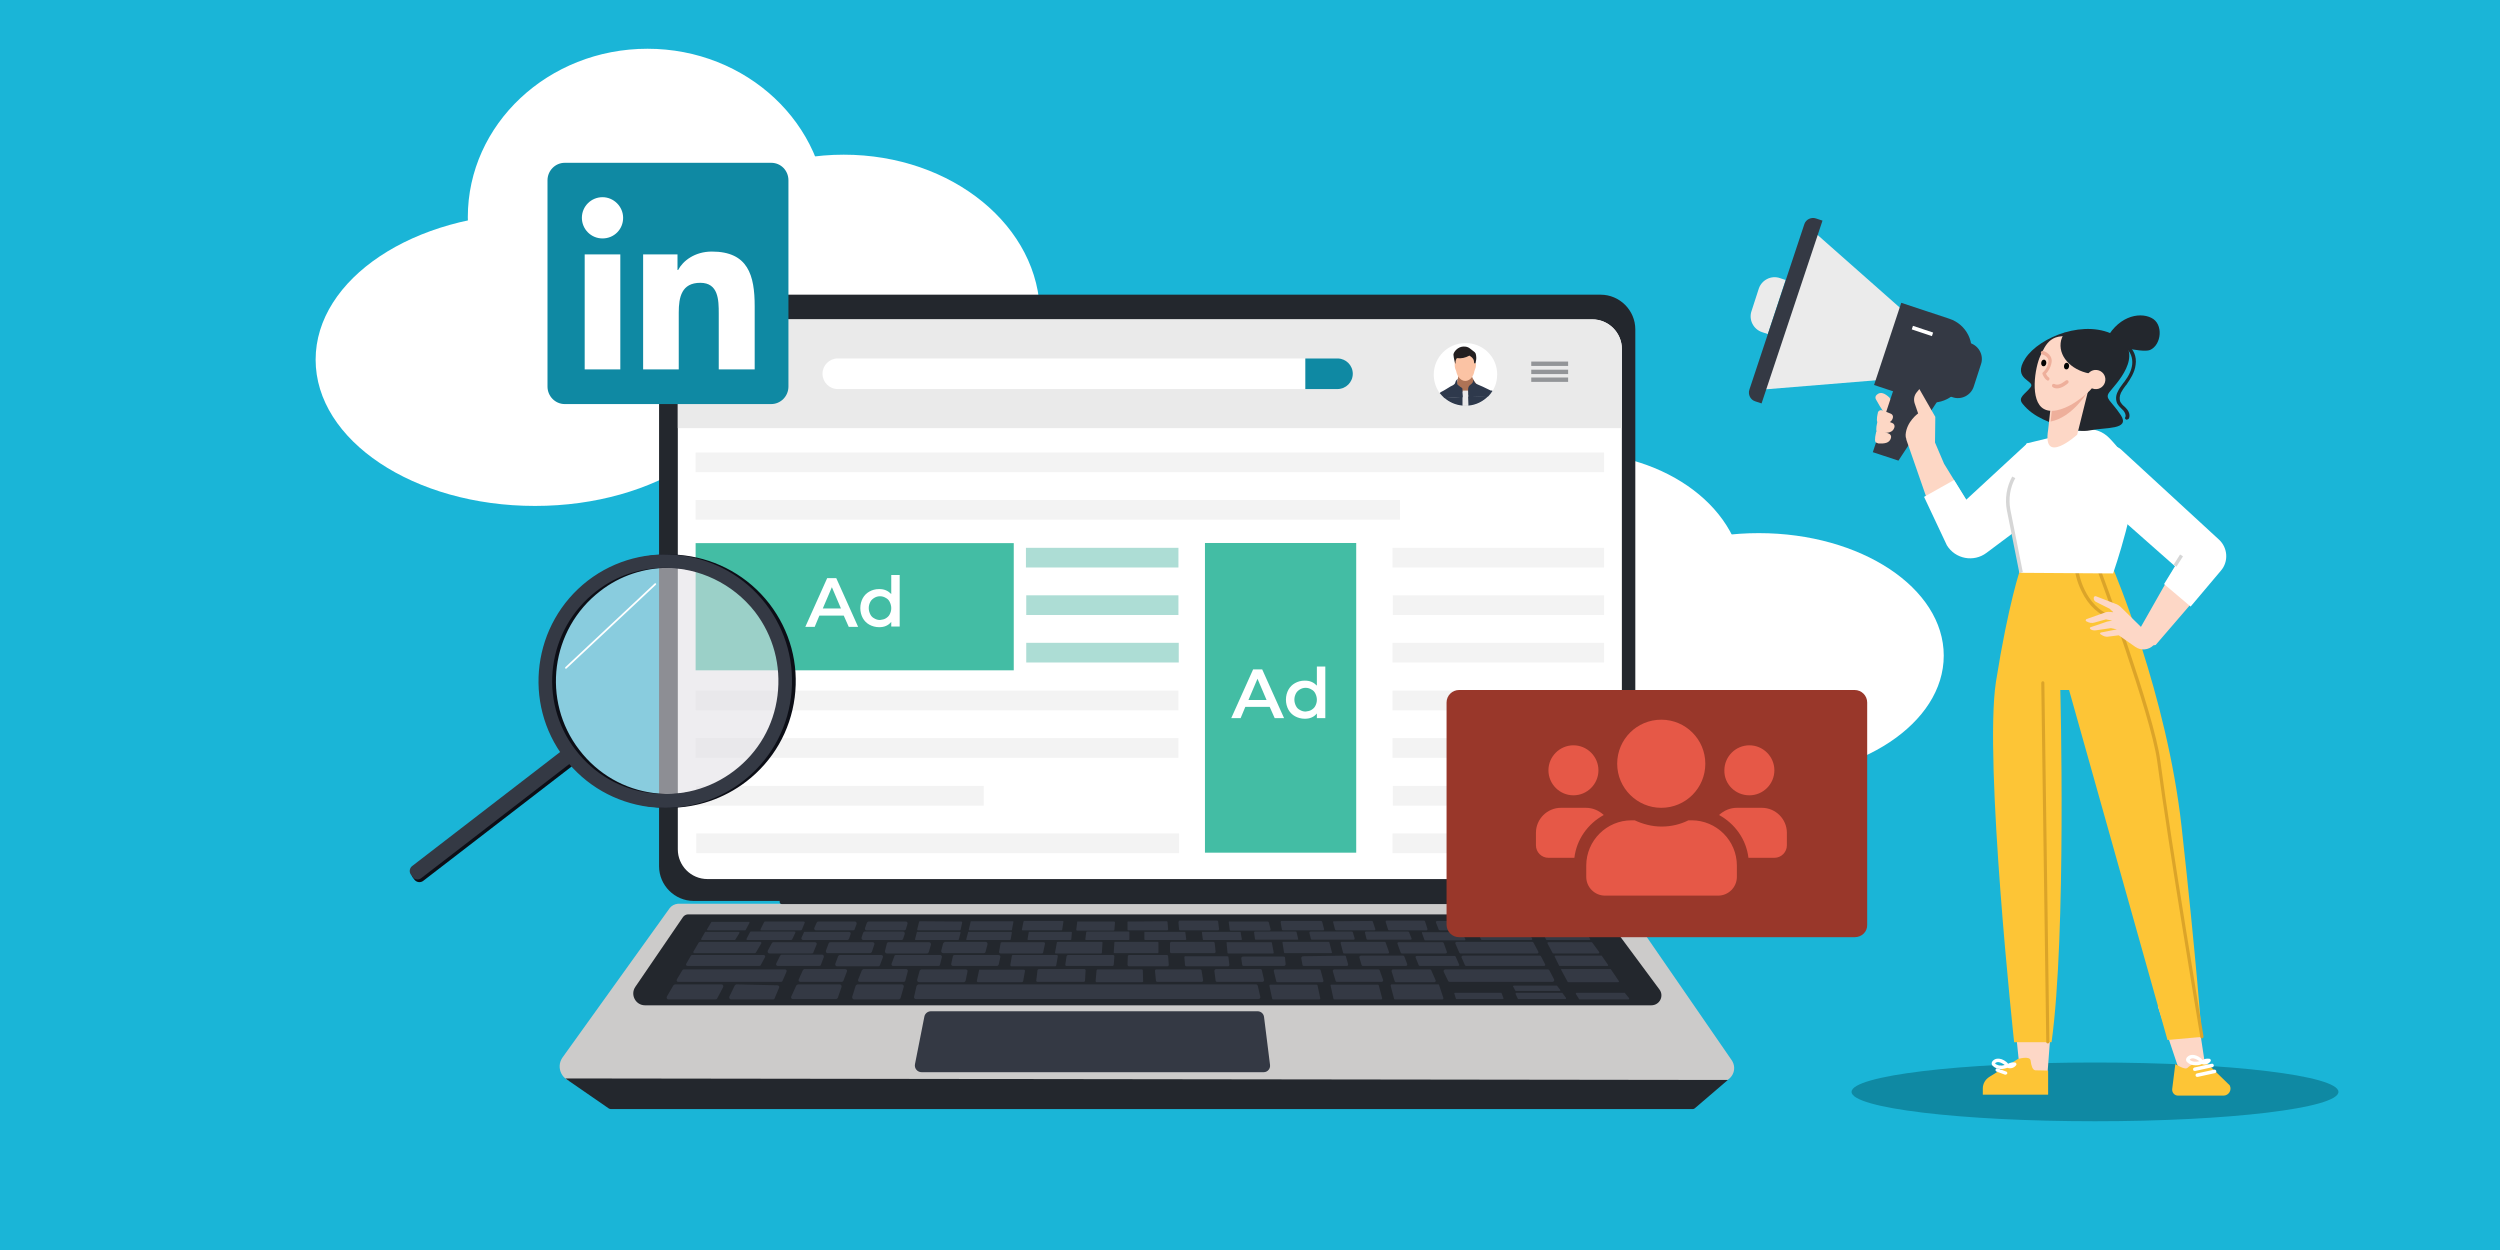 <?xml version="1.0" encoding="UTF-8"?>
<!-- Generator: Adobe Illustrator 27.3.1, SVG Export Plug-In . SVG Version: 6.00 Build 0)  -->
<svg xmlns="http://www.w3.org/2000/svg" xmlns:xlink="http://www.w3.org/1999/xlink" version="1.1" id="Layer_1" x="0px" y="0px" viewBox="0 0 800 400" style="enable-background:new 0 0 800 400;" xml:space="preserve">
<style type="text/css">
	.st0{fill:#1AB5D7;}
	.st1{fill:#FFFFFF;}
	.st2{fill:#CCCBCA;}
	.st3{fill:#23272D;}
	.st4{fill:#343944;}
	.st5{fill:#466084;}
	.st6{fill:#EAEAEA;}
	.st7{fill:#0F89A3;}
	.st8{display:none;fill:#FCEE23;}
	.st9{display:none;fill:#EC2227;}
	.st10{display:none;fill:#06A64F;}
	.st11{fill:#939598;}
	.st12{fill:#AE7356;}
	.st13{fill:#FBC3A4;}
	.st14{fill:#231F20;}
	.st15{fill:#2E394C;}
	.st16{fill:#E9E8E9;}
	.st17{fill:#F3F3F3;}
	.st18{fill:#ADDDD5;}
	.st19{fill:#43BDA4;}
	.st20{display:none;fill:#E65847;}
	.st21{opacity:0.56;}
	.st22{fill:#E0DFE5;}
	.st23{fill:#0C0E16;}
	.st24{fill:#99372A;}
	.st25{display:none;}
	.st26{display:inline;}
	.st27{fill:#E65847;}
	.st28{fill:#FDD7C6;}
	.st29{fill:#FDC536;}
	.st30{fill:#DBA429;}
	.st31{fill:#FDD7C5;}
	.st32{fill:#EBEBEB;}
	.st33{fill:#D6D6D6;}
	.st34{fill:#EEAF9B;}
	.st35{fill:#020202;}
	.st36{display:none;fill:#FDD7C5;}
	.st37{display:inline;fill:#EEAF9B;}
</style>
<rect class="st0" width="800" height="400"></rect>
<g>
	<ellipse class="st1" cx="469.7" cy="220.6" rx="66.1" ry="35.6"></ellipse>
	<ellipse class="st1" cx="503.6" cy="185.9" rx="54.2" ry="41.1"></ellipse>
	<ellipse class="st1" cx="562.8" cy="209.8" rx="59.2" ry="39.2"></ellipse>
</g>
<g>
	<ellipse class="st1" cx="171.2" cy="115.1" rx="70.2" ry="46.8"></ellipse>
	<ellipse class="st1" cx="207.2" cy="69.5" rx="57.5" ry="53.9"></ellipse>
	<ellipse class="st1" cx="270" cy="100.9" rx="62.8" ry="51.4"></ellipse>
</g>
<g>
	<g>
		<g>
			<g>
				<g>
					<path class="st2" d="M214.3,290.6L180,338.4c-2.3,3.3,0,7.8,4,7.8h366.5c3.6,0,5.7-4,3.6-7l-33.5-48.6       c-0.6-0.9-1.6-1.4-2.7-1.4h-301C215.9,289.3,214.9,289.8,214.3,290.6z"></path>
					<path class="st3" d="M528.4,321.7H206.4c-3,0-4.8-3.4-3.1-5.9l15.3-22.4c0.4-0.5,1-0.8,1.6-0.8h291.9c0.7,0,1.3,0.3,1.7,0.8       l17.2,23.2C532.6,318.7,531.1,321.7,528.4,321.7z"></path>
					<path class="st4" d="M239.8,295.4l-1.2,2.2c0,0.1-0.1,0.1-0.2,0.1h-11.9c-0.2,0-0.4-0.2-0.2-0.4l1.3-2.2       c0.1-0.1,0.1-0.1,0.2-0.1l11.8,0C239.8,294.9,239.9,295.2,239.8,295.4z"></path>
					<path class="st4" d="M225.6,298.3l-1.2,2.1c-0.1,0.2,0,0.4,0.2,0.4h10.5c0.1,0,0.2-0.1,0.2-0.1l1.3-2.1c0.1-0.2,0-0.4-0.2-0.4       h-10.5C225.7,298.1,225.7,298.2,225.6,298.3z"></path>
					<path class="st4" d="M240,298.3l-1.1,2.1c-0.1,0.2,0,0.4,0.3,0.4h14c0.1,0,0.2-0.1,0.3-0.2l1-2.1c0.1-0.2,0-0.4-0.3-0.4h-13.9       C240.1,298.1,240,298.2,240,298.3z"></path>
					<path class="st4" d="M223.6,301.6l-1.7,2.9c-0.1,0.2,0,0.5,0.3,0.5h19.4c0.1,0,0.2-0.1,0.3-0.2l1.7-2.9c0.1-0.2,0-0.5-0.3-0.5       h-19.3C223.8,301.5,223.7,301.5,223.6,301.6z"></path>
					<path class="st4" d="M221.1,305.8l-1.5,2.6c-0.2,0.3,0,0.7,0.4,0.7h23c0.2,0,0.3-0.1,0.4-0.2l1.4-2.6c0.2-0.3-0.1-0.7-0.4-0.7       h-22.9C221.3,305.6,221.2,305.7,221.1,305.8z"></path>
					<path class="st4" d="M218.8,310.2h32.4c0.4,0,0.6,0.4,0.5,0.7l-1.3,3c-0.1,0.2-0.3,0.3-0.5,0.3l-32.9,0c-0.4,0-0.6-0.4-0.4-0.8       l1.8-3C218.5,310.3,218.6,310.2,218.8,310.2z"></path>
					<path class="st4" d="M215.5,315.3l-2.1,3.6c-0.2,0.4,0,0.9,0.5,0.9h15.1c0.2,0,0.4-0.1,0.5-0.3l1.9-3.6       c0.2-0.4-0.1-0.9-0.5-0.9H216C215.8,315.1,215.6,315.2,215.5,315.3z"></path>
					<path class="st4" d="M244.5,295.1l-1.1,2.2c-0.1,0.2,0,0.4,0.3,0.4h12.6c0.1,0,0.2-0.1,0.3-0.2l0.9-2.2       c0.1-0.2-0.1-0.4-0.3-0.4l-12.5,0C244.7,294.9,244.6,295,244.5,295.1z"></path>
					<path class="st4" d="M261.3,295.3l-0.7,1.6c-0.2,0.4,0.1,0.8,0.5,0.8H273c0.2,0,0.5-0.1,0.5-0.4l0.6-1.6       c0.1-0.4-0.1-0.8-0.5-0.8h-11.8C261.6,294.9,261.4,295.1,261.3,295.3z"></path>
					<path class="st4" d="M257.2,298.5l-0.7,1.5c-0.2,0.4,0.1,0.8,0.5,0.8h14.2c0.2,0,0.4-0.2,0.5-0.4l0.5-1.5       c0.1-0.4-0.1-0.7-0.5-0.7h-14C257.4,298.1,257.2,298.3,257.2,298.5z"></path>
					<path class="st4" d="M247,301.8l-1.3,2.4c-0.2,0.4,0.1,0.9,0.5,0.9h13.6c0.2,0,0.5-0.1,0.5-0.4l1-2.4c0.2-0.4-0.1-0.8-0.5-0.8       h-13.4C247.3,301.5,247.1,301.6,247,301.8z"></path>
					<path class="st4" d="M249.6,305.9l-1.2,2.4c-0.2,0.4,0.1,0.8,0.5,0.8h13.3c0.2,0,0.4-0.1,0.5-0.4l0.9-2.4       c0.1-0.4-0.1-0.8-0.5-0.8h-13.1C249.9,305.6,249.7,305.7,249.6,305.9z"></path>
					<path class="st4" d="M256.9,310.5l-1.3,2.9c-0.2,0.4,0.1,0.8,0.5,0.8h13.2c0.2,0,0.5-0.1,0.6-0.4l1.1-2.9       c0.2-0.4-0.1-0.8-0.6-0.8h-13.1C257.2,310.2,257,310.3,256.9,310.5z"></path>
					<path class="st4" d="M235.1,315.4l-1.7,3.5c-0.2,0.4,0.1,0.9,0.5,0.9h13.5c0.2,0,0.5-0.1,0.5-0.4l1.4-3.3       c0.2-0.4-0.1-0.8-0.5-0.8l-13.2-0.3C235.4,315.1,235.2,315.2,235.1,315.4z"></path>
					<path class="st4" d="M254.8,315.4l-1.6,3.5c-0.2,0.4,0.1,0.8,0.5,0.8h13.8c0.3,0,0.5-0.2,0.6-0.4l1.2-3.5       c0.1-0.4-0.2-0.8-0.6-0.8h-13.3C255.1,315.1,254.9,315.2,254.8,315.4z"></path>
					<path class="st4" d="M275.8,310.5l-1.2,3c-0.1,0.4,0.1,0.7,0.5,0.7h14.1c0.2,0,0.5-0.2,0.5-0.4l0.8-3c0.1-0.3-0.2-0.7-0.5-0.7       h-13.7C276.1,310.2,275.9,310.3,275.8,310.5z"></path>
					<path class="st4" d="M273.8,315.5l-1.1,3.5c-0.1,0.4,0.2,0.8,0.6,0.8h14.3c0.3,0,0.5-0.2,0.6-0.5l1-3.5       c0.1-0.4-0.2-0.8-0.6-0.8h-14.2C274.1,315.1,273.9,315.2,273.8,315.5z"></path>
					<path class="st4" d="M293.3,315.5l-0.8,3.5c-0.1,0.4,0.2,0.7,0.6,0.7h109.6c0.4,0,0.7-0.4,0.6-0.7l-0.8-3.5       c-0.1-0.3-0.3-0.5-0.6-0.5h-108C293.6,315.1,293.4,315.3,293.3,315.5z"></path>
					<path class="st4" d="M294.3,310.6l-0.8,2.9c-0.1,0.4,0.2,0.8,0.6,0.8h14.3c0.3,0,0.5-0.2,0.6-0.5l0.6-2.9       c0.1-0.4-0.2-0.7-0.6-0.7h-14.2C294.7,310.2,294.4,310.4,294.3,310.6z"></path>
					<path class="st4" d="M313.3,310.5l-0.7,3.3c-0.1,0.2,0.1,0.5,0.4,0.5H327c0.2,0,0.3-0.1,0.4-0.3l0.6-3.3c0-0.2-0.1-0.4-0.4-0.4       h-13.9C313.5,310.2,313.3,310.3,313.3,310.5z"></path>
					<path class="st4" d="M332,310.5l-0.4,3.3c0,0.2,0.1,0.4,0.4,0.4h14.8c0.2,0,0.4-0.2,0.4-0.4l0.2-3.3c0-0.2-0.2-0.4-0.4-0.4       h-14.6C332.2,310.2,332,310.3,332,310.5z"></path>
					<path class="st4" d="M350.9,310.5l-0.3,3.4c0,0.2,0.1,0.4,0.3,0.4h14.6c0.2,0,0.4-0.2,0.3-0.4l-0.1-3.4c0-0.2-0.2-0.3-0.3-0.3       h-14.2C351.1,310.2,351,310.3,350.9,310.5z"></path>
					<path class="st4" d="M369.6,310.7l0.3,3.1c0,0.2,0.2,0.4,0.5,0.4h14.1c0.3,0,0.5-0.2,0.5-0.5l-0.5-3.1c0-0.2-0.2-0.4-0.5-0.4       h-14C369.8,310.2,369.6,310.4,369.6,310.7z"></path>
					<path class="st4" d="M388.6,310.7l0.4,3.1c0,0.2,0.2,0.4,0.5,0.4H404c0.3,0,0.5-0.3,0.5-0.6l-0.7-3.1c0-0.2-0.2-0.4-0.5-0.4       h-14.2C388.8,310.2,388.6,310.4,388.6,310.7z"></path>
					<path class="st4" d="M407.6,310.7l0.8,3.3c0,0.2,0.2,0.3,0.4,0.3h14.3c0.3,0,0.4-0.2,0.4-0.5l-0.9-3.3c0-0.2-0.2-0.3-0.4-0.3       H408C407.8,310.2,407.6,310.4,407.6,310.7z"></path>
					<path class="st4" d="M426.5,310.8l0.9,3.1c0.1,0.2,0.2,0.3,0.5,0.3h14.2c0.3,0,0.6-0.3,0.5-0.6l-1.1-3.1       c-0.1-0.2-0.3-0.3-0.5-0.3h-14C426.7,310.2,426.4,310.5,426.5,310.8z"></path>
					<path class="st4" d="M445.3,310.8l1,3.2c0.1,0.2,0.2,0.3,0.4,0.3H459c0.3,0,0.5-0.3,0.4-0.6l-1.4-3.2c-0.1-0.2-0.2-0.3-0.4-0.3       h-11.9C445.5,310.2,445.3,310.5,445.3,310.8z"></path>
					<path class="st4" d="M462,311l1.4,2.9c0.1,0.2,0.3,0.3,0.5,0.3h32.9c0.4,0,0.7-0.5,0.5-0.8l-1.5-2.9c-0.1-0.2-0.3-0.3-0.5-0.3       h-32.7C462.1,310.2,461.8,310.6,462,311z"></path>
					<path class="st4" d="M499.6,310.4l2,3.7c0,0.1,0.1,0.2,0.3,0.2h15.9c0.2,0,0.4-0.3,0.2-0.4l-2.5-3.7c-0.1-0.1-0.1-0.1-0.2-0.1       h-15.3C499.6,309.9,499.5,310.2,499.6,310.4z"></path>
					<path class="st4" d="M268.2,306l-0.9,2.4c-0.1,0.4,0.1,0.8,0.5,0.8h13.3c0.2,0,0.4-0.1,0.5-0.4l0.9-2.4       c0.2-0.4-0.1-0.8-0.5-0.8h-13.3C268.5,305.6,268.3,305.8,268.2,306z"></path>
					<path class="st4" d="M265.2,301.8l-0.9,2.4c-0.1,0.4,0.1,0.8,0.5,0.8h13.6c0.3,0,0.5-0.2,0.6-0.4l0.8-2.4       c0.1-0.4-0.2-0.7-0.6-0.7h-13.4C265.5,301.5,265.3,301.6,265.2,301.8z"></path>
					<path class="st4" d="M283.8,301.9l-0.6,2.4c-0.1,0.4,0.2,0.8,0.6,0.8h12.8c0.3,0,0.5-0.2,0.6-0.4l0.7-2.4       c0.1-0.4-0.2-0.8-0.6-0.8h-12.9C284.1,301.5,283.9,301.6,283.8,301.9z"></path>
					<path class="st4" d="M286.2,306l-0.9,2.4c-0.1,0.4,0.1,0.7,0.5,0.7h14.5c0.3,0,0.5-0.2,0.5-0.4l0.6-2.4       c0.1-0.3-0.2-0.7-0.5-0.7h-14.2C286.4,305.6,286.2,305.8,286.2,306z"></path>
					<path class="st4" d="M304.9,306.1l-0.5,2.3c-0.1,0.4,0.2,0.7,0.6,0.7h14c0.3,0,0.5-0.2,0.6-0.5l0.5-2.3       c0.1-0.4-0.2-0.7-0.6-0.7h-14C305.2,305.6,304.9,305.8,304.9,306.1z"></path>
					<path class="st4" d="M301.8,301.9l-0.6,2.3c-0.1,0.4,0.2,0.8,0.6,0.8h13c0.3,0,0.6-0.2,0.6-0.5l0.6-2.3       c0.1-0.4-0.2-0.8-0.6-0.8h-13C302.1,301.5,301.9,301.7,301.8,301.9z"></path>
					<path class="st4" d="M320.2,301.8l-0.5,2.8c0,0.2,0.1,0.5,0.4,0.5h13.3c0.2,0,0.4-0.1,0.4-0.3l0.6-2.8c0-0.2-0.1-0.5-0.4-0.5       h-13.4C320.4,301.5,320.2,301.6,320.2,301.8z"></path>
					<path class="st4" d="M323.8,305.9l-0.5,2.9c0,0.2,0.1,0.4,0.3,0.4h14.1c0.2,0,0.3-0.1,0.3-0.3l0.5-2.9c0-0.2-0.1-0.4-0.3-0.4       h-14.1C323.9,305.6,323.8,305.7,323.8,305.9z"></path>
					<path class="st4" d="M341.3,306l-0.4,2.7c0,0.2,0.1,0.4,0.4,0.4H356c0.2,0,0.4-0.2,0.4-0.4l0.2-2.7c0-0.2-0.2-0.4-0.4-0.4       h-14.4C341.5,305.6,341.4,305.8,341.3,306z"></path>
					<path class="st4" d="M338.2,301.6l-0.6,3.3c0,0.1,0.1,0.2,0.2,0.2h14.6c0.1,0,0.2-0.1,0.2-0.2l0.2-3.3c0-0.1-0.1-0.2-0.2-0.2       h-14.2C338.2,301.5,338.2,301.5,338.2,301.6z"></path>
					<path class="st4" d="M360.9,306l-0.1,2.7c0,0.2,0.2,0.5,0.4,0.5h12.4c0.3,0,0.4-0.2,0.4-0.5l-0.2-2.7c0-0.2-0.2-0.4-0.4-0.4       h-12.1C361.1,305.6,360.9,305.8,360.9,306z"></path>
					<path class="st4" d="M379,306.3l0.2,2.5c0,0.2,0.2,0.4,0.4,0.4H393c0.2,0,0.4-0.2,0.4-0.4l-0.3-2.5c0-0.2-0.2-0.3-0.4-0.3       h-13.3C379.2,305.9,379,306.1,379,306.3z"></path>
					<path class="st4" d="M397.2,306.7l0.3,2c0,0.3,0.2,0.4,0.5,0.4h12.9c0.3,0,0.5-0.3,0.5-0.6l-0.2-2c0-0.3-0.2-0.4-0.5-0.4h-12.9       C397.4,306.1,397.2,306.4,397.2,306.7z"></path>
					<path class="st4" d="M416.4,306.6l0.4,2.2c0,0.2,0.2,0.3,0.4,0.3H431c0.3,0,0.4-0.2,0.4-0.5l-0.7-2.5c0-0.2-0.2-0.3-0.4-0.3       l-13.4,0.2C416.6,306.1,416.4,306.3,416.4,306.6z"></path>
					<path class="st4" d="M435,306.4l0.7,2.4c0.1,0.2,0.2,0.3,0.4,0.3h13.8c0.3,0,0.5-0.3,0.4-0.6l-0.9-2.4       c-0.1-0.2-0.2-0.3-0.4-0.3h-13.5C435.1,305.9,434.9,306.1,435,306.4z"></path>
					<path class="st4" d="M453,306.4l1,2.5c0.1,0.1,0.2,0.2,0.4,0.2h12.2c0.3,0,0.5-0.3,0.3-0.5l-1.1-2.5c-0.1-0.1-0.2-0.2-0.3-0.2       h-12.1C453.1,305.9,452.9,306.1,453,306.4z"></path>
					<path class="st4" d="M467.7,306.4l1.1,2.5c0.1,0.1,0.2,0.2,0.4,0.2h24.9c0.3,0,0.5-0.3,0.3-0.6l-1.3-2.5       c-0.1-0.1-0.2-0.2-0.3-0.2h-24.7C467.8,305.9,467.6,306.1,467.7,306.4z"></path>
					<path class="st4" d="M497.5,306.1l1.4,2.9c0,0.1,0.1,0.1,0.2,0.1h15.3c0.2,0,0.2-0.2,0.2-0.3l-2-2.9c0-0.1-0.1-0.1-0.2-0.1       h-14.8C497.5,305.9,497.4,306,497.5,306.1z"></path>
					<path class="st4" d="M356.6,301.6l-0.2,3.2c0,0.1,0.1,0.2,0.2,0.2h13.9c0.1,0,0.2-0.1,0.2-0.2v-3.2c0-0.1-0.1-0.2-0.2-0.2       h-13.7C356.6,301.5,356.6,301.5,356.6,301.6z"></path>
					<path class="st4" d="M374.4,301.8v2.8c0,0.2,0.2,0.4,0.4,0.4h13.8c0.2,0,0.4-0.2,0.4-0.4l-0.3-2.8c0-0.2-0.2-0.4-0.4-0.4h-13.6       C374.6,301.5,374.4,301.6,374.4,301.8z"></path>
					<path class="st4" d="M392.5,301.7l0.3,3.2c0,0.1,0.1,0.2,0.2,0.2h14.4c0.1,0,0.2-0.1,0.2-0.2l-0.6-3.2c0-0.1-0.1-0.2-0.2-0.2       h-14C392.5,301.5,392.4,301.5,392.5,301.7z"></path>
					<path class="st4" d="M410.4,301.7l0.5,3.1c0,0.1,0.1,0.2,0.2,0.2H426c0.2,0,0.3-0.1,0.2-0.3l-0.8-3.1c0-0.1-0.1-0.2-0.2-0.2       h-14.7C410.5,301.5,410.3,301.6,410.4,301.7z"></path>
					<path class="st4" d="M429,301.8l0.8,3.1c0,0.1,0.1,0.2,0.3,0.2h14.1c0.2,0,0.3-0.2,0.3-0.4l-1.1-3.1c0-0.1-0.1-0.2-0.3-0.2       h-13.9C429.1,301.5,428.9,301.6,429,301.8z"></path>
					<path class="st4" d="M447.2,302l1,2.8c0.1,0.2,0.2,0.3,0.4,0.3h14c0.3,0,0.5-0.3,0.4-0.5l-1-2.8c-0.1-0.2-0.2-0.3-0.4-0.3h-14       C447.3,301.5,447.1,301.7,447.2,302z"></path>
					<path class="st4" d="M465.7,301.9l1.3,3c0.1,0.1,0.2,0.2,0.3,0.2H492c0.2,0,0.4-0.3,0.3-0.5l-1.6-3c-0.1-0.1-0.2-0.2-0.3-0.2       H466C465.8,301.5,465.6,301.7,465.7,301.9z"></path>
					<path class="st4" d="M495.2,301.9l1.6,3c0,0.1,0.1,0.2,0.3,0.2h14.4c0.2,0,0.4-0.3,0.2-0.5l-2.2-3c-0.1-0.1-0.1-0.1-0.2-0.1       h-13.8C495.3,301.5,495.1,301.7,495.2,301.9z"></path>
					<path class="st4" d="M276.2,298.5l-0.5,1.5c-0.1,0.4,0.2,0.8,0.5,0.8h12.3c0.2,0,0.5-0.2,0.5-0.4l0.5-1.5       c0.1-0.4-0.1-0.8-0.5-0.8h-12.3C276.5,298.1,276.3,298.3,276.2,298.5z"></path>
					<path class="st4" d="M293.4,298.3l-0.6,2.3c0,0.1,0.1,0.2,0.2,0.2h13.6c0.1,0,0.1-0.1,0.2-0.1l0.6-2.3c0-0.1-0.1-0.2-0.2-0.2       h-13.6C293.5,298.1,293.4,298.2,293.4,298.3z"></path>
					<path class="st4" d="M309.8,298.3l-0.6,2.3c0,0.1,0,0.2,0.1,0.2h13.9c0.1,0,0.1-0.1,0.2-0.1l0.4-2.3c0-0.1-0.1-0.2-0.2-0.2       h-13.7C309.9,298.1,309.8,298.2,309.8,298.3z"></path>
					<path class="st4" d="M329.2,298.3l-0.4,2.3c0,0.1,0.1,0.2,0.2,0.2h13.6c0.1,0,0.2-0.1,0.2-0.1l0.2-2.3c0-0.1-0.1-0.2-0.2-0.2       h-13.4C329.3,298.1,329.2,298.2,329.2,298.3z"></path>
					<path class="st4" d="M347.6,298.3l-0.3,2.3c0,0.1,0.1,0.2,0.2,0.2h13.7c0.1,0,0.2-0.1,0.2-0.2v-2.3c0-0.1-0.1-0.2-0.2-0.2       h-13.4C347.7,298.1,347.7,298.2,347.6,298.3z"></path>
					<path class="st4" d="M366.2,298.3v2.3c0,0.1,0.1,0.2,0.2,0.2h13c0.1,0,0.2-0.1,0.2-0.2l-0.3-2.3c0-0.1-0.1-0.1-0.2-0.1h-12.7       C366.3,298.1,366.2,298.2,366.2,298.3z"></path>
					<path class="st4" d="M384.6,298.3l0.3,2.3c0,0.1,0.1,0.2,0.2,0.2h12.1c0.1,0,0.2-0.1,0.2-0.2l-0.4-2.3c0-0.1-0.1-0.1-0.2-0.1       h-12C384.6,298.1,384.6,298.2,384.6,298.3z"></path>
					<path class="st4" d="M401.3,298.4l0.3,2.1c0,0.1,0.1,0.2,0.2,0.2h13.4c0.2,0,0.3-0.2,0.2-0.3l-0.5-2.1c0-0.1-0.1-0.2-0.2-0.2       h-13.2C401.4,298.1,401.3,298.3,401.3,298.4z"></path>
					<path class="st4" d="M419,298.5l0.5,2c0,0.1,0.2,0.2,0.3,0.2h13.4c0.2,0,0.3-0.2,0.3-0.4l-0.6-2c0-0.1-0.2-0.2-0.3-0.2h-13.2       C419.1,298.1,419,298.3,419,298.5z"></path>
					<path class="st4" d="M436.8,298.5l0.5,2c0,0.1,0.2,0.2,0.3,0.2h13.8c0.2,0,0.4-0.2,0.3-0.4l-0.8-2c0-0.1-0.2-0.2-0.3-0.2h-13.5       C436.9,298.1,436.7,298.3,436.8,298.5z"></path>
					<path class="st4" d="M455,298.5l0.8,2.2c0,0.1,0.1,0.2,0.2,0.2h12.7c0.2,0,0.3-0.2,0.2-0.3l-0.9-2.2c0-0.1-0.1-0.1-0.2-0.1       h-12.6C455.1,298.1,455,298.3,455,298.5z"></path>
					<path class="st4" d="M473,298.5l0.9,2.1c0,0.1,0.2,0.2,0.3,0.2h15.8c0.2,0,0.4-0.2,0.3-0.4l-1.1-2.1c-0.1-0.1-0.2-0.2-0.3-0.2       h-15.5C473,298.1,472.9,298.4,473,298.5z"></path>
					<path class="st4" d="M493.7,298.5l1,2.1c0,0.1,0.1,0.2,0.3,0.2h13.6c0.2,0,0.4-0.3,0.2-0.4l-1.4-2.1c-0.1-0.1-0.1-0.1-0.2-0.1       H494C493.7,298.1,493.6,298.4,493.7,298.5z"></path>
					<path class="st4" d="M277.4,295.3l-0.6,1.7c-0.1,0.4,0.1,0.7,0.5,0.7h12.1c0.2,0,0.5-0.2,0.5-0.4l0.5-1.7       c0.1-0.4-0.2-0.7-0.5-0.7h-12C277.7,294.9,277.5,295.1,277.4,295.3z"></path>
					<path class="st4" d="M294.1,295l-0.6,2.4c0,0.1,0.1,0.3,0.2,0.3h13.5c0.1,0,0.2-0.1,0.2-0.2l0.5-2.3c0-0.1-0.1-0.3-0.2-0.3       l-13.4-0.1C294.2,294.9,294.1,294.9,294.1,295z"></path>
					<path class="st4" d="M310.6,295l-0.6,2.5c0,0.1,0.1,0.2,0.1,0.2h13.6c0.1,0,0.1-0.1,0.1-0.1l0.5-2.6c0-0.1-0.1-0.2-0.1-0.2       l-13.5,0C310.7,294.9,310.6,294.9,310.6,295z"></path>
					<path class="st4" d="M327.5,295l-0.5,2.5c0,0.1,0.1,0.2,0.2,0.2h12.5c0.1,0,0.2-0.1,0.2-0.2l0.4-2.6c0-0.1-0.1-0.2-0.2-0.2       l-12.4,0C327.6,294.8,327.5,294.9,327.5,295z"></path>
					<path class="st4" d="M344.7,295.1l-0.3,2.4c0,0.2,0.1,0.3,0.3,0.3h11.6c0.1,0,0.3-0.1,0.3-0.2l0.2-2.4c0-0.2-0.1-0.3-0.3-0.3       h-11.5C344.8,294.8,344.7,294.9,344.7,295.1z"></path>
					<path class="st4" d="M360.8,295.1v2.3c0,0.2,0.1,0.3,0.3,0.3h12.4c0.2,0,0.3-0.1,0.3-0.3l-0.2-2.4c0-0.1-0.1-0.2-0.3-0.2       l-12.1,0.1C360.9,294.8,360.8,294.9,360.8,295.1z"></path>
					<path class="st4" d="M377.1,295.1l0.2,2.3c0,0.2,0.1,0.3,0.3,0.3h12.2c0.2,0,0.3-0.2,0.3-0.4l-0.3-2.4c0-0.2-0.2-0.3-0.3-0.3       l-12.1,0C377.2,294.8,377.1,294.9,377.1,295.1z"></path>
					<path class="st4" d="M393.2,295.1l0.3,2.4c0,0.2,0.2,0.3,0.3,0.3h12.5c0.2,0,0.3-0.2,0.3-0.4l-0.6-2.3c0-0.1-0.2-0.2-0.3-0.2       l-12.3,0C393.4,294.7,393.2,294.9,393.2,295.1z"></path>
					<path class="st4" d="M409.8,295.1l0.4,2.3c0,0.2,0.2,0.3,0.3,0.3h12.9c0.2,0,0.4-0.2,0.3-0.4l-0.6-2.3c0-0.1-0.2-0.3-0.3-0.3       l-12.7,0C409.9,294.7,409.8,294.9,409.8,295.1z"></path>
					<path class="st4" d="M426.6,295.1l0.6,2.3c0,0.1,0.2,0.3,0.3,0.3h12.3c0.2,0,0.4-0.2,0.3-0.4l-0.8-2.4c0-0.1-0.2-0.2-0.3-0.2       l-12.1,0.1C426.7,294.7,426.6,294.9,426.6,295.1z"></path>
					<path class="st4" d="M443.4,295l0.8,2.5c0,0.1,0.2,0.2,0.3,0.2h12c0.2,0,0.3-0.2,0.3-0.4l-0.8-2.5c0-0.1-0.2-0.2-0.3-0.2l-12,0       C443.5,294.6,443.4,294.8,443.4,295z"></path>
					<path class="st4" d="M459.5,295.2l0.9,2.3c0.1,0.1,0.2,0.2,0.4,0.2h11.6c0.3,0,0.5-0.3,0.4-0.5l-0.9-2.3       c-0.1-0.1-0.2-0.2-0.4-0.2l-11.5,0C459.6,294.7,459.4,294.9,459.5,295.2z"></path>
					<path class="st4" d="M476.2,295.1l1.1,2.4c0.1,0.1,0.2,0.2,0.3,0.2h10.7c0.2,0,0.4-0.2,0.3-0.4l-1.2-2.4       c-0.1-0.1-0.2-0.2-0.3-0.2h-10.6C476.2,294.6,476.1,294.9,476.2,295.1z"></path>
					<path class="st4" d="M492.1,295.1l1.1,2.4c0.1,0.1,0.2,0.2,0.3,0.2h12.8c0.3,0,0.5-0.3,0.3-0.6l-1.6-2.4       c-0.1-0.1-0.2-0.2-0.3-0.2l-12.3,0C492.2,294.6,492,294.9,492.1,295.1z"></path>
					<path class="st4" d="M404.4,343.1H294.9c-1.3,0-2.4-1.2-2.1-2.6l3-15.2c0.2-1,1.1-1.7,2.1-1.7h104.5c1.1,0,2,0.8,2.1,1.9       l1.9,15.2C406.6,342,405.6,343.1,404.4,343.1z"></path>
					<path class="st3" d="M180.9,345.1l13.9,9.6c0.2,0.1,0.4,0.2,0.6,0.2h346.3c0.3,0,0.5-0.1,0.7-0.3l10.5-9L180.9,345.1z"></path>
					<path class="st4" d="M406.2,315.4l0.9,4.2c0,0.1,0.1,0.2,0.3,0.2h14.8c0.2,0,0.3-0.2,0.3-0.3l-0.9-4.2c0-0.1-0.1-0.2-0.3-0.2       h-14.8C406.3,315.1,406.2,315.2,406.2,315.4z"></path>
					<path class="st4" d="M425.8,315.4l0.9,4.2c0,0.1,0.1,0.2,0.3,0.2H442c0.2,0,0.3-0.2,0.3-0.3l-1.1-4.2c0-0.1-0.1-0.2-0.3-0.2       H426C425.8,315.1,425.7,315.2,425.8,315.4z"></path>
					<path class="st4" d="M445,315.4l1.1,4.2c0,0.1,0.1,0.2,0.3,0.2h15.2c0.2,0,0.3-0.2,0.3-0.4l-1.4-4.2c0-0.1-0.1-0.2-0.3-0.2h-15       C445.1,315.1,445,315.2,445,315.4z"></path>
					<path class="st4" d="M465.4,318l0.5,1.6c0,0.1,0.1,0.1,0.2,0.1h14.8c0.1,0,0.3-0.1,0.2-0.3l-0.6-1.6c0-0.1-0.1-0.1-0.2-0.1       h-14.7C465.4,317.7,465.3,317.9,465.4,318z"></path>
					<path class="st4" d="M485,318.1l0.7,1.5c0,0.1,0.1,0.1,0.2,0.1h15c0.2,0,0.3-0.2,0.2-0.4l-1.1-1.5c0-0.1-0.1-0.1-0.2-0.1h-14.6       C485.1,317.7,484.9,317.9,485,318.1z"></path>
					<path class="st4" d="M504.3,318.1l1,1.6c0,0.1,0.1,0.1,0.2,0.1h15.6c0.2,0,0.3-0.2,0.2-0.4l-1.3-1.6c0-0.1-0.1-0.1-0.2-0.1       h-15.3C504.3,317.7,504.2,317.9,504.3,318.1z"></path>
					<path class="st4" d="M484.2,315.7l0.7,1.3c0,0.1,0.1,0.1,0.2,0.1h14c0.2,0,0.3-0.2,0.2-0.3l-1-1.3c0-0.1-0.1-0.1-0.2-0.1h-13.6       C484.2,315.4,484.1,315.6,484.2,315.7z"></path>
				</g>
				<g>
					<path class="st3" d="M512.1,288.3H222c-6.1,0-11.1-5-11.1-11.1V105.4c0-6.1,5-11.1,11.1-11.1h290.2c6.1,0,11.1,5,11.1,11.1       v171.7C523.3,283.3,518.3,288.3,512.1,288.3z"></path>
					<rect x="220.5" y="104.4" class="st5" width="293.1" height="173.8"></rect>
					<path class="st3" d="M486.4,289.3H250.1c-0.3,0-0.6-0.3-0.6-0.6V280c0-0.3,0.3-0.6,0.6-0.6h236.4c0.3,0,0.6,0.3,0.6,0.6v8.7       C487.1,289,486.8,289.3,486.4,289.3z"></path>
				</g>
			</g>
			<path class="st1" d="M509.5,281.3H226.4c-5.3,0-9.5-4.3-9.5-9.5V111.7c0-5.3,4.3-9.5,9.5-9.5h283.1c5.3,0,9.5,4.3,9.5,9.5v160.1     C519,277,514.7,281.3,509.5,281.3z"></path>
			<path class="st6" d="M519,137H216.9v-25.3c0-5.3,4.3-9.5,9.5-9.5h283.1c5.3,0,9.5,4.3,9.5,9.5V137z"></path>
			<g>
				<path class="st1" d="M428,124.5H268.1c-2.7,0-4.9-2.2-4.9-4.9v0c0-2.7,2.2-4.9,4.9-4.9H428c2.7,0,4.9,2.2,4.9,4.9v0      C432.9,122.3,430.7,124.5,428,124.5z"></path>
				<path class="st7" d="M428,124.5h-10.3v-9.8H428c2.7,0,4.9,2.2,4.9,4.9v0C432.9,122.3,430.7,124.5,428,124.5z"></path>
			</g>
			<circle class="st8" cx="445.2" cy="119.6" r="5"></circle>
			<circle class="st9" cx="457.7" cy="119.6" r="5"></circle>
			<circle class="st10" cx="469.6" cy="119.6" r="5"></circle>
			<rect x="490" y="115.7" class="st11" width="11.8" height="1.4"></rect>
			<rect x="490" y="118.3" class="st11" width="11.8" height="1.4"></rect>
			<rect x="490" y="120.8" class="st11" width="11.8" height="1.4"></rect>
			<g>
				<path class="st1" d="M479.1,119.8c0,1.9-0.5,3.8-1.5,5.3c-0.4,0.6-0.8,1.2-1.3,1.7v0c-1.6,1.7-3.9,2.9-6.4,3.1c-0.3,0-0.6,0-1,0      c-0.3,0-0.6,0-0.9,0c-2.2-0.2-4.3-1.1-5.8-2.5c-0.5-0.5-1-1-1.5-1.6c-1.2-1.7-1.9-3.7-1.9-5.9c0-5.6,4.5-10.1,10.1-10.1      C474.5,109.7,479.1,114.2,479.1,119.8z"></path>
				<g>
					<path class="st12" d="M466.7,120.2l-0.5,2.5l1.7,2.7l2.1-0.1l2.4-2.6c0,0-0.6-0.5-0.9-1.2c0,0-0.5-0.8-0.5-1.4L466.7,120.2z"></path>
					<path class="st13" d="M466,118.2c0-0.1-0.6-1.4-0.5-2.2c0-0.8,0.1-1.4,0.1-1.5c0,0,1.3-0.5,1.3-0.5l2.8-0.5l1.3,0.4l0.8,1.7       l0.1,1l-0.3,1.2c0,0-1.3,1-1.4,1.1c-0.1,0.1-2.3-0.2-2.3-0.2L466,118.2z"></path>
					<ellipse class="st13" cx="468.9" cy="117.8" rx="3" ry="4.1"></ellipse>
					<path class="st14" d="M465.8,116.9c-0.1-0.9-0.1-1.7,0.4-2.3c1.4,0.2,2.7-0.1,4-0.8c0,0,1.5,0.7,1.5,2.1c0,1.4,0.1,1.3,0.1,1.3       l0.1,0c0,0,0.6-1.9,0.5-2.9c-0.1-1.1-0.1-1.4-1-2c-0.9-0.6-1.4-1.5-3.2-1.4c-1.8,0.1-3.1,1.8-3.1,2.6c0,0.9,0.8,3.8,0.8,3.8       l0.1-0.1L465.8,116.9z"></path>
					
						<ellipse transform="matrix(0.25 -0.968 0.968 0.25 240.262 544.728)" class="st13" cx="471.7" cy="117.3" rx="1.3" ry="0.5"></ellipse>
					<path class="st15" d="M476.3,126.7L476.3,126.7c-1.6,1.7-3.9,2.9-6.4,3.1c-0.3,0-0.6,0-1,0c-0.3,0-0.6,0-0.9,0       c-2.2-0.2-4.3-1.1-5.8-2.5l5.9-0.3l0,0l1.8-0.1l0.1,0L476.3,126.7z"></path>
					<path class="st16" d="M469.9,129.9c-0.3,0-0.6,0-1,0c-0.3,0-0.6,0-0.9,0l0-2.8l0-1.6l0-0.1v0l0-0.4h1.8l0,0.4l0,0.7l0,0.9       L469.9,129.9z"></path>
					
						<ellipse transform="matrix(0.975 -0.224 0.224 0.975 -14.487 107.385)" class="st13" cx="465.9" cy="117.5" rx="0.5" ry="1.3"></ellipse>
					<path class="st15" d="M468.1,127.1L468.1,127.1l-5.9,0.3c-0.5-0.5-1-1-1.5-1.6c0.2-0.2,0.3-0.3,0.5-0.4       c0.7-0.3,2.4-1.4,2.9-1.7c0.5-0.3,1.4-0.5,1.6-1.3c0.1-0.7,0.7-1.1,0.8-1.1c0,0,0,0,0,0c0,0,0,0.1-0.1,0.2c0,0,0,0,0,0       c0,0.1-0.1,0.2-0.1,0.4c0,0,0,0,0,0c0,0,0,0,0,0c0,0.3,0,0.6,0,0.8c0.2,0.7,1.4,1.3,1.6,1.5c0.1,0.1,0.1,0.6,0.1,1.2v0       c0,0,0,0.1,0,0.1C468.1,126.3,468.1,127.1,468.1,127.1z"></path>
					<path class="st15" d="M477.6,125.1c-0.4,0.6-0.8,1.2-1.3,1.7v0l-6.4,0.3c0,0,0,0,0,0c0,0,0-0.4-0.1-0.9c0-0.2,0-0.5,0-0.7       c0-0.1,0-0.3,0-0.4c0-0.2,0-0.4,0-0.6c0.1-0.8,0.2-1,1-1.6c0.8-0.6,0.6-1.5,0.6-1.5c0,0,0.1,0.1,0.1,0.2c0,0,0,0,0,0       c0,0,0,0,0,0c0.1,0.3,0.4,0.6,0.5,0.9c0,0,0,0,0,0c0,0,0,0,0,0c0,0,0,0,0,0c0,0,0,0,0,0c0.3,0.4,1.8,0.9,2.4,1.2       c0.7,0.3,2,1,2.7,1.3C477.4,124.9,477.5,125,477.6,125.1z"></path>
				</g>
			</g>
			<rect x="222.6" y="144.8" class="st17" width="290.7" height="6.3"></rect>
			<rect x="222.6" y="160" class="st17" width="225.4" height="6.3"></rect>
			<rect x="222.6" y="221" class="st17" width="154.5" height="6.3"></rect>
			<rect x="222.6" y="236.2" class="st17" width="154.5" height="6.3"></rect>
			<rect x="222.8" y="251.5" class="st17" width="92" height="6.3"></rect>
			<rect x="222.8" y="266.7" class="st17" width="154.5" height="6.3"></rect>
			<rect x="445.6" y="221" class="st17" width="67.7" height="6.3"></rect>
			<rect x="445.6" y="236.2" class="st17" width="67.7" height="6.3"></rect>
			<rect x="445.7" y="251.5" class="st17" width="67.6" height="6.3"></rect>
			<rect x="445.6" y="266.7" class="st17" width="67.7" height="6.3"></rect>
			<rect x="445.6" y="175.3" class="st17" width="67.7" height="6.3"></rect>
			<rect x="445.7" y="190.5" class="st17" width="67.6" height="6.3"></rect>
			<rect x="445.6" y="205.7" class="st17" width="67.7" height="6.3"></rect>
			<rect x="328.3" y="175.3" class="st18" width="48.8" height="6.3"></rect>
			<rect x="328.4" y="190.5" class="st18" width="48.7" height="6.3"></rect>
			<rect x="328.4" y="205.7" class="st18" width="48.8" height="6.3"></rect>
			<rect x="222.6" y="173.8" class="st19" width="101.8" height="40.7"></rect>
			
				<rect x="360.2" y="199.2" transform="matrix(-1.836970e-16 1 -1 -1.836970e-16 633.186 -186.442)" class="st19" width="99.1" height="48.4"></rect>
			<g>
				<path class="st1" d="M270,197h-7.8l-1.5,3.6h-3l7-15.6h2.9l7,15.6h-3L270,197z M269.1,194.7l-2.9-6.8l-2.9,6.8H269.1z"></path>
				<path class="st1" d="M287.9,184v16.5h-2.7V199c-0.5,0.6-1,1-1.7,1.3c-0.7,0.3-1.4,0.4-2.2,0.4c-1.1,0-2.2-0.3-3.1-0.8      c-0.9-0.5-1.6-1.2-2.1-2.1c-0.5-0.9-0.8-2-0.8-3.2c0-1.2,0.3-2.3,0.8-3.2c0.5-0.9,1.2-1.6,2.1-2.1c0.9-0.5,1.9-0.8,3.1-0.8      c0.8,0,1.5,0.1,2.2,0.4c0.7,0.3,1.2,0.7,1.7,1.2V184H287.9z M283.4,197.9c0.5-0.3,1-0.7,1.3-1.3c0.3-0.6,0.5-1.2,0.5-2      c0-0.7-0.2-1.4-0.5-2c-0.3-0.6-0.7-1-1.3-1.3c-0.5-0.3-1.1-0.5-1.8-0.5c-0.7,0-1.3,0.2-1.8,0.5c-0.5,0.3-1,0.7-1.3,1.3      c-0.3,0.6-0.5,1.2-0.5,2c0,0.7,0.2,1.4,0.5,2c0.3,0.6,0.7,1,1.3,1.3c0.5,0.3,1.1,0.5,1.8,0.5      C282.3,198.3,282.9,198.2,283.4,197.9z"></path>
			</g>
			<g>
				<path class="st1" d="M406.3,226.2h-7.8l-1.5,3.6h-3l7-15.6h2.9l7,15.6h-3L406.3,226.2z M405.3,224l-2.9-6.8l-2.9,6.8H405.3z"></path>
				<path class="st1" d="M424.1,213.3v16.5h-2.7v-1.5c-0.5,0.6-1,1-1.7,1.3s-1.4,0.4-2.2,0.4c-1.1,0-2.2-0.3-3.1-0.8      c-0.9-0.5-1.6-1.2-2.1-2.1c-0.5-0.9-0.8-2-0.8-3.2c0-1.2,0.3-2.3,0.8-3.2c0.5-0.9,1.2-1.6,2.1-2.1c0.9-0.5,1.9-0.8,3.1-0.8      c0.8,0,1.5,0.1,2.2,0.4c0.7,0.3,1.2,0.7,1.7,1.2v-6.1H424.1z M419.6,227.2c0.5-0.3,1-0.7,1.3-1.3c0.3-0.6,0.5-1.2,0.5-2      c0-0.7-0.2-1.4-0.5-2s-0.7-1-1.3-1.3c-0.5-0.3-1.1-0.5-1.8-0.5c-0.7,0-1.3,0.2-1.8,0.5c-0.5,0.3-1,0.7-1.3,1.3      c-0.3,0.6-0.5,1.2-0.5,2c0,0.7,0.2,1.4,0.5,2c0.3,0.6,0.7,1,1.3,1.3c0.5,0.3,1.1,0.5,1.8,0.5      C418.5,227.6,419.1,227.5,419.6,227.2z"></path>
			</g>
			<polygon class="st20" points="545.7,133.1 498.4,150.5 509.4,163.4 428.3,255.3 343.9,203 254.8,289.3 271.1,289.3 345.2,219      430.2,271.7 517.6,173 529.5,187    "></polygon>
		</g>
	</g>
</g>
<g>
	<g class="st21">
		<circle class="st22" cx="212.8" cy="217.6" r="38.2"></circle>
	</g>
	<g>
		<g>
			<path class="st23" d="M214.1,258.5c-1.8,0-3.5-0.1-5.3-0.3c-10.7-1.4-20.3-6.9-26.9-15.5c-13.6-17.7-10.3-43.2,7.4-56.9     c17.7-13.6,43.2-10.3,56.9,7.4c6.6,8.6,9.5,19.2,8.1,30c-1.4,10.7-6.9,20.3-15.5,26.9C231.6,255.6,223,258.5,214.1,258.5z      M214,181.7c-7.7,0-15.5,2.4-22,7.5c-15.8,12.2-18.8,35-6.6,50.8c5.9,7.7,14.4,12.6,24,13.8c9.6,1.2,19.1-1.3,26.8-7.2     c7.7-5.9,12.6-14.4,13.8-24c1.2-9.6-1.3-19.1-7.2-26.8C235.6,186.6,224.8,181.7,214,181.7z"></path>
		</g>
	</g>
	<g>
		<path class="st23" d="M132.7,281.6l-0.6-0.8c-0.6-0.8-0.5-2,0.3-2.7l48.8-37.6c0.8-0.6,2-0.5,2.7,0.3l0.6,0.8    c0.6,0.8,0.5,2-0.3,2.7l-48.8,37.6C134.6,282.5,133.4,282.4,132.7,281.6z"></path>
	</g>
	<g>
		<path class="st4" d="M132.1,280.7l-0.6-0.8c-0.6-0.8-0.5-2,0.3-2.7l48.8-37.6c0.8-0.6,2-0.5,2.7,0.3l0.6,0.8    c0.6,0.8,0.5,2-0.3,2.7l-48.8,37.6C133.9,281.7,132.7,281.5,132.1,280.7z"></path>
	</g>
	<g>
		<g>
			<path class="st4" d="M212.9,258.5c-1.8,0-3.5-0.1-5.3-0.3c-10.7-1.4-20.3-6.9-26.9-15.5c-13.6-17.7-10.3-43.2,7.4-56.9     c17.7-13.6,43.2-10.3,56.9,7.4c6.6,8.6,9.5,19.2,8.1,30c-1.4,10.7-6.9,20.3-15.5,26.9C230.4,255.6,221.8,258.5,212.9,258.5z      M212.8,181.7c-7.7,0-15.5,2.4-22,7.5c-15.8,12.2-18.8,35-6.6,50.8c5.9,7.7,14.4,12.6,24,13.8c9.6,1.2,19.1-1.3,26.8-7.2     c7.7-5.9,12.6-14.4,13.8-24c1.2-9.6-1.3-19.1-7.2-26.8C234.4,186.6,223.6,181.7,212.8,181.7z"></path>
		</g>
	</g>
	<g>
		<path class="st1" d="M181.1,214c-0.1,0-0.2,0-0.2-0.1c-0.1-0.1-0.1-0.3,0-0.4l28.6-26.8c0.1-0.1,0.3-0.1,0.4,0    c0.1,0.1,0.1,0.3,0,0.4l-28.6,26.8C181.3,214,181.2,214,181.1,214z"></path>
	</g>
</g>
<g>
	<g>
		<path class="st24" d="M593.5,299.9H466.9c-2.2,0-4-1.8-4-4v-71.1c0-2.2,1.8-4,4-4h126.6c2.2,0,4,1.8,4,4v71.1    C597.6,298.1,595.8,299.9,593.5,299.9z"></path>
	</g>
	<g class="st25">
		<g class="st26">
			<rect x="489.5" y="264.3" class="st27" width="7.9" height="21.7"></rect>
		</g>
		<g class="st26">
			<rect x="561.9" y="264.3" class="st27" width="7.9" height="21.7"></rect>
		</g>
		<g class="st26">
			<rect x="507.6" y="253.1" class="st27" width="7.9" height="32.9"></rect>
		</g>
		<g class="st26">
			<rect x="525.7" y="243.7" class="st27" width="7.9" height="42.3"></rect>
		</g>
		<g class="st26">
			<rect x="543.8" y="234.5" class="st27" width="7.9" height="51.7"></rect>
		</g>
	</g>
</g>
<ellipse class="st7" cx="670.4" cy="349.4" rx="77.9" ry="9.4"></ellipse>
<g>
	<g>
		<g>
			<polygon class="st28" points="644.3,322.7 646.5,344.1 655.1,344.8 656.7,323.6    "></polygon>
			<polygon class="st28" points="690.5,322 697.3,342.4 705.7,341.2 702.5,320.2    "></polygon>
			<path class="st29" d="M655.4,342.6v7.7h-20.9v-2c0-1.5,0.8-2.9,2.1-3.7l9.1-5.7c0,0,3.9-1.2,4.1,0.5c0.2,1.6,0.6,3,1.5,3.1     C652.1,342.5,655.6,342.6,655.4,342.6z"></path>
			<path class="st29" d="M698.1,264.5c-4.7-42.3-21.9-82.5-21.9-82.5l-29.6-0.2c0,0-3.9,11.1-7.9,36.4     c-3.9,25.3,5.8,115.1,5.8,115.1s0,0.1,0,0.2h12c4.8-34.7,2.8-112.7,2.8-112.7h2.8l31.5,112l11-1     C704.6,331.8,702.8,306.8,698.1,264.5z"></path>
			<g>
				<g>
					<path class="st1" d="M641.8,343.9c-0.1,0-0.1,0-0.2,0l-2.7-1c-0.3-0.1-0.4-0.4-0.3-0.7c0.1-0.3,0.4-0.4,0.7-0.3l2.7,1       c0.3,0.1,0.4,0.4,0.3,0.7C642.2,343.7,642,343.9,641.8,343.9z"></path>
				</g>
				<g>
					<path class="st1" d="M640.4,342.1c-1,0-2-0.3-2.7-1c-0.1-0.1-0.2-0.2-0.3-0.4c-0.2-0.5,0-1.1,0.6-1.5c0.5-0.4,1.2-0.5,1.9-0.4       c0.8,0.1,2,0.7,2.7,1.6c0.7-0.4,1.4-0.5,2.2-0.4c0.2,0,0.3,0.1,0.4,0.3c0.1,0.2,0.1,0.4,0,0.5c-0.6,0.9-1.8,1.3-2.8,0.9       C641.7,341.9,641,342.1,640.4,342.1z M638.4,340.3C638.4,340.3,638.4,340.3,638.4,340.3c0.7,0.7,2,0.8,3.1,0.5       c-0.5-0.4-1.2-0.8-1.8-0.9c-0.4-0.1-0.8,0-1.1,0.2C638.5,340.2,638.5,340.3,638.4,340.3z"></path>
				</g>
			</g>
			<g>
				<path class="st30" d="M704.6,332.3c-0.3,0-0.5-0.2-0.5-0.5c-0.1-0.6-10.2-60.8-13.8-88.2c-2-14.9-19.1-61-19.3-61.5      c-0.1-0.3,0-0.6,0.3-0.7c0.3-0.1,0.6,0,0.7,0.3c0.2,0.5,17.4,46.7,19.3,61.7c3.6,27.3,13.7,87.5,13.8,88.1      C705.2,332,705,332.2,704.6,332.3C704.6,332.3,704.6,332.3,704.6,332.3z"></path>
			</g>
			<g>
				<path class="st30" d="M655.3,333.9c-0.3,0-0.5-0.2-0.5-0.5l-1.6-114.8c0-0.3,0.2-0.6,0.5-0.6c0,0,0,0,0,0c0.3,0,0.5,0.2,0.5,0.5      l1.6,114.8C655.8,333.7,655.6,333.9,655.3,333.9C655.3,333.9,655.3,333.9,655.3,333.9z"></path>
			</g>
			<g>
				<path class="st30" d="M676.1,198.2c-0.1,0-0.1,0-0.2,0c-4.2-1.3-7.6-4.4-9.8-9c-1.7-3.4-2.1-6.4-2.1-6.6c0-0.3,0.2-0.6,0.5-0.6      c0.3,0,0.6,0.2,0.6,0.5c0,0.1,1.6,11.7,11.1,14.7c0.3,0.1,0.4,0.4,0.4,0.7C676.6,198.1,676.4,198.2,676.1,198.2z"></path>
			</g>
			<path class="st29" d="M696.1,340.5l-1,8c-0.1,1.1,0.7,2.1,1.9,2.1h14.5c1.7,0,2.8-1.8,2-3.3l-6.9-6.7c0,0-3.7-1.7-6.7,1.2     C699.1,342.4,696.1,340.5,696.1,340.5z"></path>
			<g>
				<g>
					<path class="st1" d="M702.3,342.7c-0.3,0-0.5-0.2-0.5-0.4c-0.1-0.3,0.1-0.6,0.4-0.7l5.5-1.2c0.3-0.1,0.6,0.1,0.7,0.4       c0.1,0.3-0.1,0.6-0.4,0.7l-5.5,1.2C702.4,342.7,702.3,342.7,702.3,342.7z"></path>
				</g>
				<g>
					<path class="st1" d="M703.1,344.6c-0.3,0-0.5-0.2-0.5-0.4c-0.1-0.3,0.1-0.6,0.4-0.7l5.5-1.2c0.3-0.1,0.6,0.1,0.7,0.4       c0.1,0.3-0.1,0.6-0.4,0.7l-5.5,1.2C703.2,344.6,703.1,344.6,703.1,344.6z"></path>
				</g>
				<g>
					<path class="st1" d="M702.6,340.9c-1,0-2-0.3-2.7-1c-0.1-0.1-0.2-0.2-0.3-0.4c-0.2-0.5,0-1.1,0.6-1.5c0.5-0.4,1.2-0.5,1.9-0.4       c0.8,0.1,2,0.7,2.7,1.6c0.7-0.4,1.4-0.5,2.2-0.4c0.2,0,0.3,0.1,0.4,0.3c0.1,0.2,0.1,0.4,0,0.5c-0.6,0.9-1.8,1.3-2.8,0.9       C704,340.8,703.3,340.9,702.6,340.9z M700.7,339.1C700.7,339.1,700.7,339.1,700.7,339.1c0.7,0.7,2,0.8,3.1,0.5       c-0.5-0.4-1.2-0.8-1.8-0.9c-0.4-0.1-0.8,0-1.1,0.2C700.8,339,700.7,339.1,700.7,339.1z"></path>
				</g>
			</g>
		</g>
	</g>
	<path class="st31" d="M601.5,129.9l-1.2-2.1c-0.3-0.5-0.2-1.1,0.3-1.5c1.2-1.1,2.6-0.4,4,0.9c0,0,1.9,2.8,1.9,3.1   c0,0.8-1.7,2.4-1.7,2.4c-0.4,0.5-1.2,0.5-1.5,0L601.5,129.9z"></path>
	<g>
		<polygon class="st4" points="606.9,121.8 599.3,144.7 607.5,147.4 621.6,125.9   "></polygon>
		<path class="st4" d="M628.7,109.2l1.8,0.6c2.8,0.9,4.4,4,3.4,6.8l-2.3,7.1c-0.9,2.8-4,4.4-6.8,3.4l-1.8-0.6L628.7,109.2z"></path>
		<polygon class="st32" points="601.4,121.6 564.8,124.6 581.3,74.9 608.8,99.2   "></polygon>
		<path class="st4" d="M599.7,123.2l15.4,5.1c5.4,1.8,11.3-1.1,13.1-6.6l2.2-6.6c1.8-5.4-1.1-11.3-6.6-13.1l-15.4-5.1L599.7,123.2z"></path>
		<g>
			
				<rect x="614.3" y="102.6" transform="matrix(0.316 -0.949 0.949 0.316 320.279 655.957)" class="st1" width="1.2" height="6.8"></rect>
		</g>
		<path class="st32" d="M565.7,106.9l-1.8-0.6c-2.8-0.9-4.4-4-3.4-6.8l2.3-7.1c0.9-2.8,4-4.4,6.8-3.4l1.8,0.6L565.7,106.9z"></path>
		<path class="st4" d="M583.2,70.6l-2.1-0.7c-1.5-0.5-3.2,0.3-3.7,1.8l-17.6,53c-0.5,1.5,0.3,3.2,1.8,3.7l2.1,0.7L583.2,70.6z"></path>
	</g>
	<path class="st31" d="M622.1,148.4L622.1,148.4l-2.9-6.8l0.1-8.2l-5.1-8.9l-0.9,1.1c-0.8,1-1,2.3-0.6,3.5l1.1,3.2   c0,0-3.7,2.6-4,6.8c0,0.4,0,0.8,0.2,1.3l0,0l0,0.1c0,0.1,0.1,0.3,0.1,0.4l7.3,21c10.3,5.7,14.9,3.1,14.9,3.1L622.1,148.4z"></path>
	<path class="st1" d="M648.8,141.8l-19.6,18.1l-3.9-6.3l-9.6,5.4l7.3,15.5c2.7,4.4,8.6,5.5,12.7,2.4l13.1-9.8   C648.8,167,655.1,151.5,648.8,141.8z"></path>
	<path class="st1" d="M648.5,141.9l-4.1,10.9c-1.8,3.2-2.3,6.9-1.6,10.4l4,20.1l29.4,0.2c0,0,8.6-24.8,6.3-32.1   c-1.3-4.2-4.8-8.4-7.5-11.2c-2.1-2.2-5.1-3.2-8-2.8L648.5,141.9z"></path>
	<g>
		<path class="st33" d="M646.2,183.4l-4-20.1c-0.7-3.7-0.1-7.5,1.7-10.8l1,0.5c-1.7,3-2.2,6.6-1.6,10l4,20.1L646.2,183.4z"></path>
	</g>
	<g>
		<path class="st3" d="M653.8,134.2c3.8,1.7,10.3,4.5,15.1,3.5c4.8-1,12.8-0.1,9.8-4.8c-3.1-4.7-5.3-5.3-3.7-7.4    c1.5-2.1,12-12.1,2.3-17.9c-9.8-5.8-24.7,0.2-29.2,7.1c-4.5,6.9,3.4,7,1.7,9.2c-1.8,2.3-4.3,3.3-2.5,5.4    C649,131.4,651.1,132.9,653.8,134.2z"></path>
		<path class="st28" d="M670.7,115l-6,24.1c0,0-11.2,10.1-9.3-1.5c0-0.3,1.2-10.7,1.2-10.7S659.4,111.9,670.7,115z"></path>
		<path class="st34" d="M668.1,125.3l-7.8-6.1c-2.4,3.5-3.2,7.7-3.2,7.7s-0.6,4.9-0.9,8C663.3,133.5,668.1,125.3,668.1,125.3z"></path>
		<path class="st3" d="M673.4,109.8c0,0,11.9,3.3,14.6,2.2c3.7-1.6,4.4-8.4,0.4-10.3C684.4,99.7,677.2,101.3,673.4,109.8z"></path>
		<path class="st28" d="M664.1,128.7c-2.1,1.4-6.9,3.9-10,2.2c-4.7-2.5-2.9-13.4-1.2-17s3.4-8.2,12-5.5c8.6,2.7,2.6,5.9,2.6,5.9    s-0.6,3.1,0.6,4C669.2,119.3,675.3,121.1,664.1,128.7z"></path>
		<g>
			<path class="st34" d="M655.3,121.8c-0.1,0-0.2,0-0.2-0.1c-0.9-0.4-1.4-1.8-1.5-2c-0.1-0.2,0-0.5,0.2-0.6c0,0,1.4-1.2,1.7-3.2     c0.3-1.8-1.9-2.5-2-2.5c-0.3-0.1-0.5-0.4-0.4-0.7c0.1-0.3,0.4-0.5,0.7-0.4c1.1,0.3,3.1,1.5,2.7,3.7c-0.3,1.8-1.3,3.1-1.8,3.6     c0.2,0.4,0.5,0.9,0.8,1.1c0.3,0.1,0.4,0.5,0.3,0.7C655.7,121.7,655.5,121.8,655.3,121.8z"></path>
		</g>
		<g>
			<path class="st34" d="M658.2,124.3c-0.4,0-0.9-0.1-1.3-0.4c-0.3-0.2-0.3-0.5-0.2-0.8c0.2-0.3,0.5-0.3,0.8-0.2     c1.4,0.8,3.4-1.1,3.5-1.1c0.2-0.2,0.6-0.2,0.8,0c0.2,0.2,0.2,0.6,0,0.8C661.6,122.8,659.9,124.3,658.2,124.3z"></path>
		</g>
		<path class="st35" d="M660.5,117c0.1-0.6,0.5-1,1-0.9c0.4,0.1,0.7,0.6,0.6,1.2c-0.1,0.6-0.5,1-1,0.9    C660.6,118.1,660.4,117.6,660.5,117z"></path>
		<path class="st35" d="M653.2,116c0.1-0.6,0.5-1,1-0.9c0.4,0.1,0.7,0.6,0.6,1.2c-0.1,0.6-0.5,1-1,0.9    C653.3,117.1,653.1,116.5,653.2,116z"></path>
		<path class="st3" d="M673.5,119c0,0.2-0.1,0.4-0.1,0.6c-1.2,0.2-2.4,0.2-3.6,0.1c-6.3-0.7-10.9-5.1-10.4-9.9    c0.1-1.2,0.6-2.3,1.3-3.3C671.9,106.9,674,113.9,673.5,119z"></path>
		<path class="st28" d="M667.6,121.1c-0.2,1.7,1,3.2,2.7,3.4c1.7,0.2,3.2-1,3.4-2.7c0.2-1.7-1-3.2-2.7-3.4    C669.3,118.2,667.8,119.4,667.6,121.1z"></path>
		<g>
			<g>
				<path class="st3" d="M680.5,134.3c-0.1,0-0.2,0-0.2-0.1c-0.3-0.1-0.4-0.5-0.2-0.7c0.3-0.6-0.1-1.5-0.6-2.1      c-0.2-0.2-0.4-0.4-0.6-0.6c-0.5-0.5-1-1-1.4-1.7c-0.5-1.1-0.5-2.5,0.2-3.8c0.4-0.9,1-1.7,1.6-2.5c0.1-0.2,0.2-0.3,0.4-0.5      c1.6-2.1,2.4-3.9,2.6-5.7c0.2-1.8-0.4-4.1-2.1-5.2c-0.3-0.2-0.3-0.5-0.2-0.8c0.2-0.3,0.5-0.3,0.8-0.2c1.9,1.2,3,3.7,2.6,6.3      c-0.3,2.6-1.8,4.7-2.8,6.2c-0.1,0.2-0.2,0.3-0.4,0.5c-0.6,0.8-1.1,1.5-1.5,2.3c-0.5,1.1-0.5,2.1-0.2,2.9c0.3,0.5,0.7,1,1.2,1.4      c0.2,0.2,0.5,0.4,0.7,0.7c0.8,0.8,1.4,2.2,0.8,3.3C680.9,134.2,680.7,134.3,680.5,134.3z"></path>
			</g>
		</g>
	</g>
	<g>
		<path class="st31" d="M602.3,137.9l2.2,0.9c0.5,0.2,0.8,0.8,0.6,1.4c-0.5,1.6-2,1.8-4,1.7c0,0-0.7-0.2-0.9-0.4    c-0.5-0.6,0.1-2.9,0.1-2.9c0-0.6,0.7-1.1,1.3-0.9L602.3,137.9z"></path>
		<path class="st31" d="M603.4,134.5l2.2,0.9c0.5,0.2,0.8,0.8,0.6,1.4c-0.5,1.6-2,1.8-4,1.7c0,0-1.4-0.1-1.6-0.3    c-0.5-0.6,0.1-2.9,0.1-2.9c0-0.6,1.4-1.2,2-1L603.4,134.5z"></path>
		<path class="st31" d="M602.9,131.5l2.2,0.9c0.5,0.2,0.8,0.8,0.6,1.4c-0.5,1.6-2,1.8-4,1.7c0,0-0.7-0.2-0.9-0.4    c-0.5-0.6,0.1-2.9,0.1-2.9c0-0.6,0.7-1.1,1.3-0.9L602.9,131.5z"></path>
	</g>
	<polygon class="st36" points="600,140.5 602.8,140.5 603.5,132.4 600.8,132.8  "></polygon>
	<g class="st25">
		<path class="st37" d="M604.5,135.2c0,0-0.1,0-0.2,0l-3.2-0.9c-0.3-0.1-0.5-0.4-0.4-0.7c0.1-0.3,0.4-0.5,0.7-0.4l3.2,0.9    c0.3,0.1,0.5,0.4,0.4,0.7C605,135,604.8,135.2,604.5,135.2z"></path>
	</g>
	<g class="st25">
		<path class="st37" d="M603.6,138.9c-0.1,0-0.1,0-0.2,0l-3-1c-0.3-0.1-0.4-0.4-0.3-0.7c0.1-0.3,0.4-0.4,0.7-0.3l3,1    c0.3,0.1,0.4,0.4,0.3,0.7C604.1,138.7,603.8,138.9,603.6,138.9z"></path>
	</g>
	<path class="st28" d="M704.7,189.1c-0.3-11.8-4.9-14.4-4.9-14.4l-14.7,25.9l-6.3-6.2c-0.5-0.5-1.2-1-1.9-1.2l-6.2-2.4   c-0.3-0.1-0.7,0.1-0.7,0.5v0.2c0,0.5,0.3,0.9,0.7,1.1l4.4,2.2l1.1,1.1l-1.3-0.1c-0.4,0-0.7,0-1,0.1l-6.2,2.2   c-0.3,0.1-0.4,0.6-0.1,0.7l0.2,0.1c0.7,0.4,1.6,0.6,2.5,0.3l3.6-1l2,0.4l-1.6,0.3l-5.3,1.8c-0.3,0.1-0.3,0.5-0.1,0.6   c0.5,0.4,1.2,0.5,1.8,0.4l4.8-0.7l1.9,0.4l-5.1,1c-0.3,0.1-0.4,0.4-0.1,0.6l0.2,0.1c0.7,0.5,1.6,0.8,2.4,0.6l3.2-0.4l5.3,3.7   c1.8,1.3,4.3,1,5.8-0.5l0.7-0.1L704.7,189.1z"></path>
	<path class="st1" d="M678.7,143.8l31.4,28.9c2.8,2.6,3.1,7,0.6,9.9l-9.7,11.5l-8.5-7.2l3.5-5.7l-20.5-18.1l-2.7-16.2   C672.2,143.7,676.2,141.5,678.7,143.8z"></path>
	<g>
		
			<rect x="695" y="178.8" transform="matrix(0.535 -0.845 0.845 0.535 172.627 672.355)" class="st33" width="3.9" height="1.1"></rect>
	</g>
</g>
<path class="st1" d="M246.9,123.3h-67.2c-0.5,0-1-0.4-1-1V55.2c0-0.5,0.5-1,1-1h67.2c0.6,0,1,0.5,1,1v67.2  C247.9,122.9,247.4,123.3,246.9,123.3z"></path>
<path class="st7" d="M246.8,52.1h-66.1c-3,0-5.5,2.5-5.5,5.6v66c0,3.1,2.5,5.6,5.5,5.6h66.1c3,0,5.5-2.5,5.5-5.6v-66  C252.3,54.6,249.9,52.1,246.8,52.1z M198.5,118.2h-11.4V81.4h11.4L198.5,118.2L198.5,118.2z M192.8,76.3c-3.7,0-6.6-3-6.6-6.6  c0-3.7,3-6.6,6.6-6.6c3.6,0,6.6,3,6.6,6.6C199.4,73.4,196.5,76.3,192.8,76.3z M241.4,118.2h-11.4v-17.9c0-4.3-0.1-9.8-5.9-9.8  c-6,0-6.9,4.6-6.9,9.5v18.2h-11.4V81.4h11v5h0.2c1.5-2.9,5.3-5.9,10.8-5.9c11.6,0,13.7,7.6,13.7,17.5V118.2z"></path>
<path class="st27" d="M503.5,254.5c4.4,0,8-3.6,8-8c0-4.4-3.6-8-8-8s-8,3.6-8,8C495.5,250.9,499.1,254.5,503.5,254.5z M559.8,254.5  c4.4,0,8-3.6,8-8c0-4.4-3.6-8-8-8c-4.4,0-8,3.6-8,8C551.7,250.9,555.3,254.5,559.8,254.5z M563.8,258.5h-8c-2.2,0-4.2,0.9-5.7,2.3  c5.1,2.8,8.7,7.8,9.4,13.7h8.3c2.2,0,4-1.8,4-4v-4C571.8,262.1,568.2,258.5,563.8,258.5z M531.6,258.5c7.8,0,14.1-6.3,14.1-14.1  s-6.3-14.1-14.1-14.1c-7.8,0-14.1,6.3-14.1,14.1S523.9,258.5,531.6,258.5z M541.3,262.5h-1c-2.6,1.3-5.5,2-8.6,2c-3.1,0-6-0.8-8.6-2  h-1c-8,0-14.5,6.5-14.5,14.5v3.6c0,3.3,2.7,6,6,6h36.2c3.3,0,6-2.7,6-6V277C555.8,269,549.3,262.5,541.3,262.5z M513.2,260.8  c-1.5-1.4-3.5-2.3-5.7-2.3h-8c-4.4,0-8,3.6-8,8v4c0,2.2,1.8,4,4,4h8.3C504.5,268.6,508.1,263.6,513.2,260.8L513.2,260.8z"></path>
</svg>
